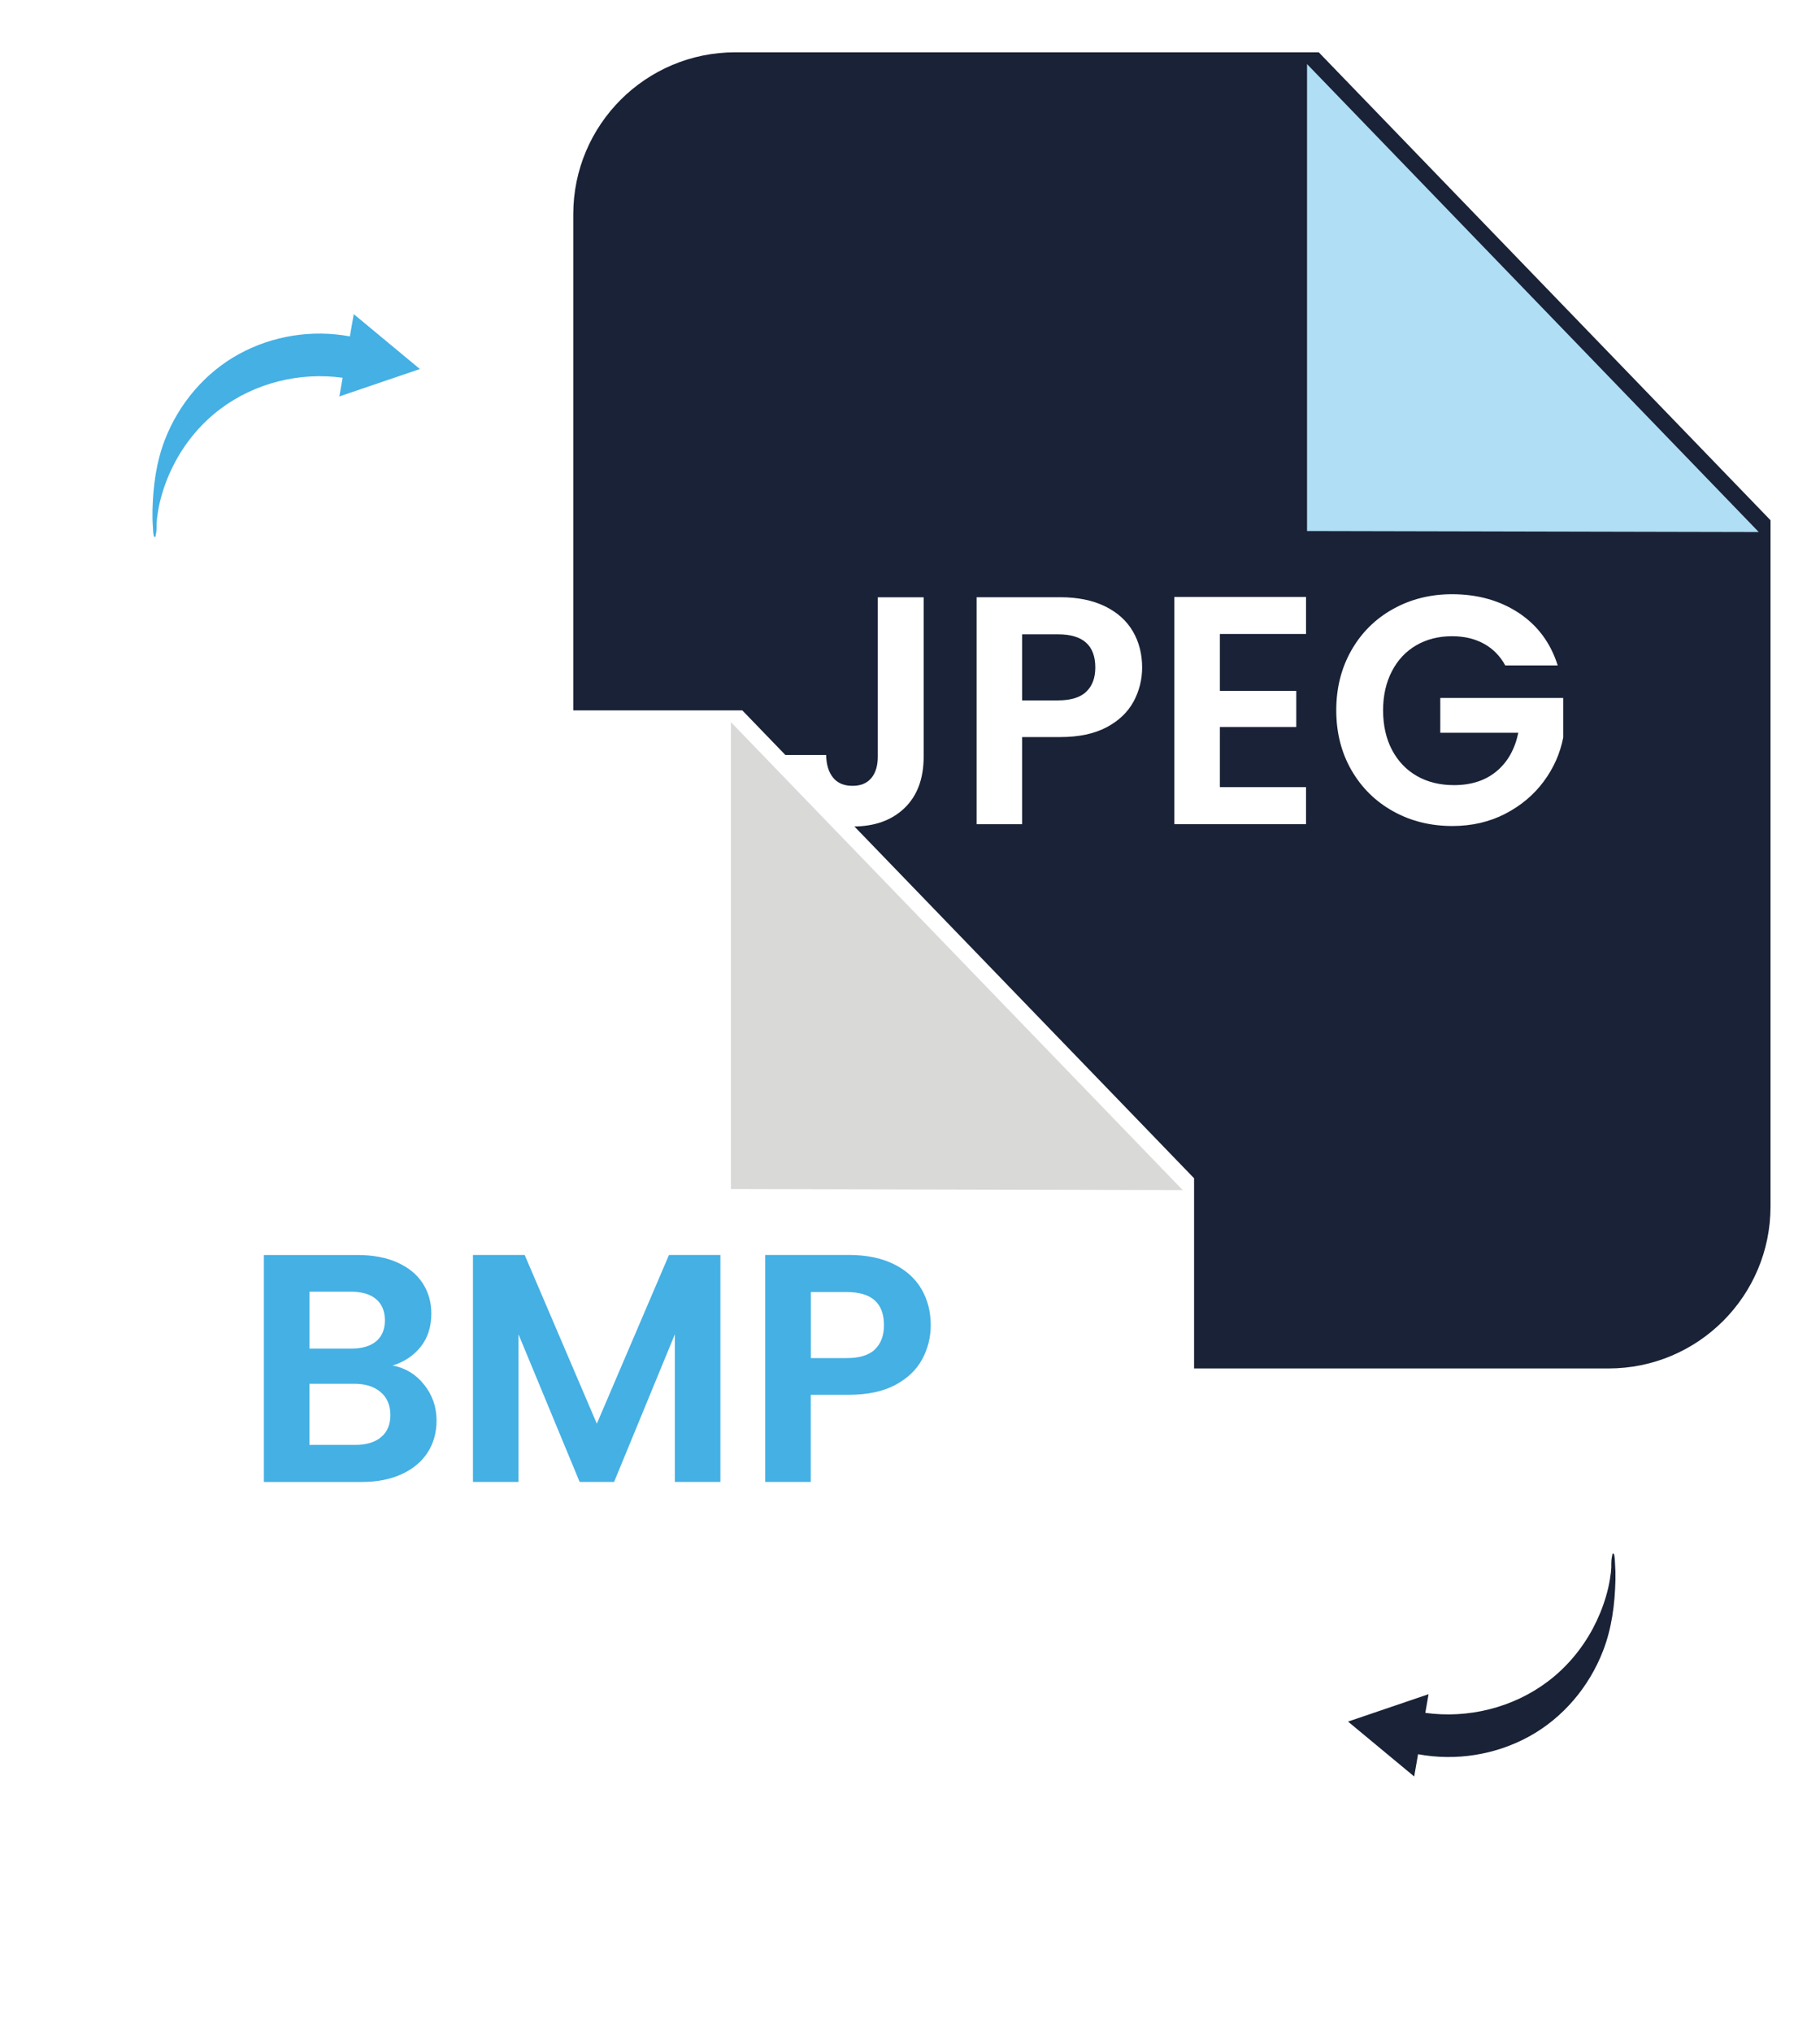 <svg width="309" height="345" viewBox="0 0 309 345" fill="none" xmlns="http://www.w3.org/2000/svg">
<path d="M300.6 88.32V204.82C300.6 220.01 288.29 232.32 273.1 232.32H124.83C109.64 232.32 97.33 220.01 97.33 204.82V36.38C97.33 21.19 109.64 8.88 124.83 8.88H223.9" fill="#192236"/>
<g filter="url(#filter0_d_604_780)">
<path d="M223.91 8.88V88.15L300.6 88.32L223.91 8.88Z" fill="#B0DEF5"/>
</g>
<path d="M273.97 263.799C273.74 263.609 273.77 263.859 273.7 264.169C273.54 264.829 273.57 265.579 273.56 266.249C273.56 265.979 273.5 266.989 273.5 266.929C273.45 267.349 273.39 267.769 273.32 268.179C273.16 269.139 272.94 270.089 272.66 271.029C272.11 272.909 271.36 274.729 270.44 276.459C268.56 279.979 265.94 283.099 262.74 285.499C256.85 289.929 249.25 291.789 241.99 290.789L242.54 287.619L228.87 292.269L240.1 301.589L240.76 297.809C247.16 298.999 253.89 297.939 259.61 294.799C265.37 291.639 269.81 286.359 272.17 280.249C273.66 276.389 274.17 272.339 274.27 268.229C274.29 267.309 274.27 266.359 274.2 265.439C274.19 265.289 274.17 263.949 273.96 263.779L273.97 263.799Z" fill="#192236"/>
<path d="M26.19 91.12C26.42 91.31 26.39 91.06 26.46 90.75C26.62 90.09 26.59 89.34 26.6 88.67C26.6 88.94 26.66 87.93 26.66 87.99C26.71 87.57 26.77 87.15 26.84 86.74C27 85.78 27.22 84.83 27.5 83.89C28.05 82.01 28.8 80.19 29.72 78.46C31.6 74.94 34.22 71.82 37.42 69.42C43.31 64.99 50.91 63.13 58.17 64.13L57.62 67.3L71.29 62.65L60.06 53.33L59.4 57.11C53 55.92 46.27 56.98 40.55 60.12C34.79 63.28 30.35 68.56 27.99 74.67C26.5 78.53 25.99 82.58 25.89 86.69C25.87 87.61 25.89 88.56 25.96 89.48C25.97 89.63 25.99 90.97 26.2 91.14L26.19 91.12Z" fill="#44B0E4"/>
<path d="M156.82 101.39V128.44C156.82 132.19 155.73 135.11 153.56 137.19C151.39 139.27 148.48 140.31 144.84 140.31C141.2 140.31 138.19 139.24 135.92 137.11C133.66 134.98 132.53 132 132.53 128.17H140.26C140.3 129.83 140.69 131.11 141.45 132.03C142.2 132.95 143.3 133.41 144.73 133.41C146.16 133.41 147.19 132.97 147.93 132.09C148.67 131.21 149.03 129.99 149.03 128.45V101.4H156.81L156.82 101.39Z" fill="white"/>
<path d="M192.451 119.11C191.471 120.91 189.951 122.37 187.871 123.47C185.791 124.57 183.171 125.13 180.001 125.13H173.541V139.92H165.811V101.39H180.001C182.981 101.39 185.521 101.91 187.621 102.94C189.721 103.97 191.291 105.39 192.341 107.19C193.391 108.99 193.911 111.04 193.911 113.32C193.911 115.38 193.42 117.31 192.451 119.12V119.11ZM184.421 117.43C185.451 116.46 185.961 115.08 185.961 113.32C185.961 109.57 183.861 107.69 179.671 107.69H173.541V118.9H179.671C181.801 118.9 183.391 118.41 184.421 117.44V117.43Z" fill="white"/>
<path d="M207.11 107.63V117.29H220.08V123.42H207.11V133.63H221.74V139.92H199.38V101.34H221.74V107.63H207.11Z" fill="white"/>
<path d="M255.57 112.98C254.69 111.36 253.47 110.13 251.93 109.28C250.38 108.43 248.58 108.01 246.52 108.01C244.24 108.01 242.21 108.53 240.45 109.55C238.68 110.58 237.3 112.05 236.31 113.97C235.32 115.88 234.82 118.09 234.82 120.59C234.82 123.09 235.32 125.41 236.34 127.32C237.35 129.23 238.76 130.71 240.56 131.74C242.36 132.77 244.46 133.29 246.85 133.29C249.79 133.29 252.2 132.51 254.08 130.94C255.96 129.38 257.19 127.2 257.78 124.4H244.53V118.49H265.4V125.22C264.88 127.91 263.78 130.39 262.09 132.67C260.4 134.95 258.22 136.78 255.55 138.16C252.88 139.54 249.89 140.23 246.58 140.23C242.86 140.23 239.5 139.39 236.51 137.72C233.51 136.05 231.16 133.72 229.44 130.74C227.73 127.76 226.87 124.37 226.87 120.58C226.87 116.79 227.73 113.4 229.44 110.4C231.15 107.4 233.51 105.06 236.51 103.39C239.51 101.72 242.85 100.88 246.53 100.88C250.87 100.88 254.64 101.94 257.85 104.05C261.05 106.17 263.26 109.14 264.47 112.97H255.58L255.57 112.98Z" fill="white"/>
<path d="M202.73 200.04V318.02C202.73 332.39 191.08 344.04 176.71 344.04H26.05C11.68 344.04 0.03 332.39 0.03 318.02V146.62C0.03 132.25 11.68 120.6 26.05 120.6H126.03L202.73 200.03V200.04Z" fill="white"/>
<g filter="url(#filter1_d_604_780)">
<path d="M126.101 120.6V199.86L202.801 200.04L126.101 120.6Z" fill="#D9D9D8"/>
</g>
<path d="M72.02 235.08C73.42 236.85 74.12 238.87 74.12 241.15C74.12 243.21 73.61 245.02 72.6 246.59C71.59 248.15 70.12 249.38 68.21 250.26C66.3 251.14 64.03 251.59 61.42 251.59H44.8V213.06H60.7C63.31 213.06 65.57 213.48 67.46 214.33C69.35 215.18 70.79 216.35 71.77 217.86C72.74 219.37 73.23 221.08 73.23 222.99C73.23 225.24 72.63 227.11 71.44 228.62C70.24 230.13 68.65 231.2 66.66 231.82C68.83 232.23 70.62 233.31 72.01 235.08H72.02ZM52.54 228.95H59.61C61.45 228.95 62.87 228.54 63.86 227.71C64.85 226.88 65.35 225.7 65.35 224.15C65.35 222.6 64.85 221.41 63.86 220.56C62.87 219.71 61.45 219.29 59.61 219.29H52.54V228.95ZM64.71 243.97C65.76 243.09 66.28 241.84 66.28 240.22C66.28 238.6 65.73 237.27 64.62 236.33C63.52 235.39 62.03 234.92 60.15 234.92H52.53V245.3H60.31C62.19 245.3 63.65 244.86 64.7 243.98L64.71 243.97Z" fill="#44B0E4"/>
<path d="M122.31 213.05V251.58H114.58V226.52L104.26 251.58H98.41L88.03 226.52V251.58H80.3V213.05H89.08L101.33 241.7L113.58 213.05H122.3H122.31Z" fill="#44B0E4"/>
<path d="M156.56 230.77C155.58 232.57 154.06 234.03 151.98 235.13C149.9 236.23 147.28 236.79 144.11 236.79H137.65V251.58H129.92V213.05H144.11C147.09 213.05 149.63 213.57 151.73 214.6C153.83 215.63 155.4 217.05 156.45 218.85C157.5 220.65 158.02 222.7 158.02 224.98C158.02 227.04 157.53 228.97 156.56 230.78V230.77ZM148.53 229.09C149.56 228.12 150.08 226.74 150.08 224.98C150.08 221.23 147.98 219.35 143.79 219.35H137.66V230.56H143.79C145.92 230.56 147.51 230.07 148.54 229.1L148.53 229.09Z" fill="#44B0E4"/>
<defs>
<filter id="filter0_d_604_780" x="211.91" y="0.88" width="96.689" height="99.44" filterUnits="userSpaceOnUse" color-interpolation-filters="sRGB">
<feFlood flood-opacity="0" result="BackgroundImageFix"/>
<feColorMatrix in="SourceAlpha" type="matrix" values="0 0 0 0 0 0 0 0 0 0 0 0 0 0 0 0 0 0 127 0" result="hardAlpha"/>
<feOffset dx="-2" dy="2"/>
<feGaussianBlur stdDeviation="5"/>
<feColorMatrix type="matrix" values="0 0 0 0 0 0 0 0 0 0 0 0 0 0 0 0 0 0 0.75 0"/>
<feBlend mode="normal" in2="BackgroundImageFix" result="effect1_dropShadow_604_780"/>
<feBlend mode="normal" in="SourceGraphic" in2="effect1_dropShadow_604_780" result="shape"/>
</filter>
<filter id="filter1_d_604_780" x="114.101" y="112.6" width="96.7" height="99.44" filterUnits="userSpaceOnUse" color-interpolation-filters="sRGB">
<feFlood flood-opacity="0" result="BackgroundImageFix"/>
<feColorMatrix in="SourceAlpha" type="matrix" values="0 0 0 0 0 0 0 0 0 0 0 0 0 0 0 0 0 0 127 0" result="hardAlpha"/>
<feOffset dx="-2" dy="2"/>
<feGaussianBlur stdDeviation="5"/>
<feColorMatrix type="matrix" values="0 0 0 0 0 0 0 0 0 0 0 0 0 0 0 0 0 0 0.75 0"/>
<feBlend mode="normal" in2="BackgroundImageFix" result="effect1_dropShadow_604_780"/>
<feBlend mode="normal" in="SourceGraphic" in2="effect1_dropShadow_604_780" result="shape"/>
</filter>
</defs>
</svg>
